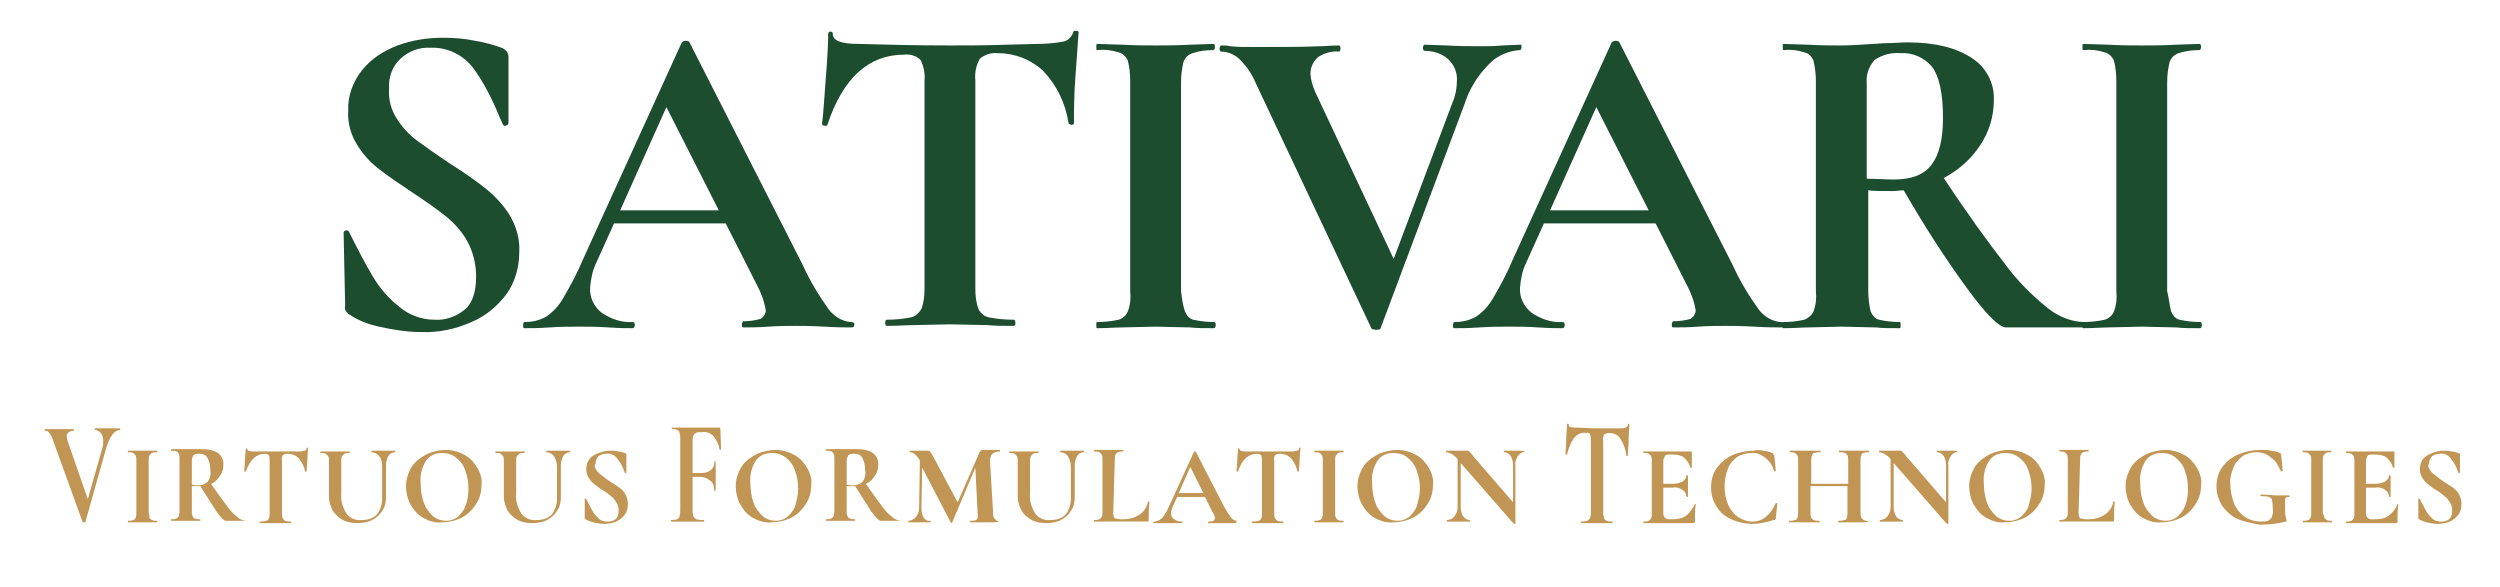 <?xml version="1.0" encoding="utf-8"?>
<!-- Generator: Adobe Illustrator 27.0.1, SVG Export Plug-In . SVG Version: 6.00 Build 0)  -->
<svg version="1.1" id="Ebene_1" xmlns="http://www.w3.org/2000/svg" xmlns:xlink="http://www.w3.org/1999/xlink" x="0px" y="0px"
	 viewBox="0 0 324.5 76.2" style="enable-background:new 0 0 324.5 76.2;" xml:space="preserve">
<style type="text/css">
	.st0{fill:#C19554;}
	.st1{fill:#1D4D2F;}
</style>
<g id="Gruppe_60" transform="translate(-803 -47)">
	<g id="Gruppe_47">
		<path id="Pfad_177" class="st0" d="M818.6,102.7c0,0.1,0,0.1,0,0.1c-0.4,0-0.8,0.3-1,0.6c-0.4,0.5-0.6,1.1-0.8,1.7l-2.7,9.6
			c0,0.1-0.1,0.1-0.2,0.1s-0.2,0-0.2-0.1l-3.8-10.5c-0.1-0.4-0.3-0.7-0.5-1c-0.1-0.2-0.3-0.3-0.6-0.3c0,0,0,0,0-0.1
			c0-0.1,0-0.1,0-0.1c0.1,0,0.2,0,0.3,0c0.3,0,0.5,0,0.8,0c0.8,0,1.6,0,2.1,0c0.2,0,0.4,0,0.6,0c0,0,0,0,0,0.1s0,0.1,0,0.1
			c-0.3,0-0.5,0.1-0.7,0.2c-0.2,0.2-0.3,0.4-0.2,0.7c0,0.3,0.1,0.5,0.2,0.8l2.5,7.2l1.9-6.7c0.1-0.3,0.1-0.6,0.1-0.9
			c0-0.3-0.1-0.7-0.3-1c-0.2-0.2-0.5-0.4-0.8-0.4c0,0,0,0,0-0.1c0-0.1,0-0.1,0-0.1l0.7,0c0.4,0,0.8,0,1.1,0c0.2,0,0.4,0,0.7,0l0.6,0
			C818.6,102.6,818.6,102.6,818.6,102.7"/>
		<path id="Pfad_178" class="st0" d="M822.4,114.2c0,0.1,0.2,0.2,0.3,0.3c0.2,0.1,0.5,0.1,0.7,0.1c0,0,0,0,0,0.1s0,0.1,0,0.1
			c-0.3,0-0.6,0-0.8,0l-1.1,0l-1.1,0c-0.2,0-0.5,0-0.8,0c0,0,0,0,0-0.1c0-0.1,0-0.1,0-0.1c0.2,0,0.5,0,0.7-0.1
			c0.1,0,0.3-0.2,0.3-0.3c0.1-0.2,0.1-0.4,0.1-0.7v-6.8c0-0.2,0-0.4-0.1-0.6c-0.1-0.1-0.2-0.2-0.3-0.3c-0.2-0.1-0.5-0.1-0.7-0.1
			c0,0,0,0,0-0.1s0-0.1,0-0.1l0.8,0c0.5,0,0.8,0,1.1,0c0.3,0,0.7,0,1.1,0l0.8,0c0,0,0,0,0,0.1s0,0.1,0,0.1c-0.2,0-0.5,0-0.7,0.1
			c-0.1,0.1-0.2,0.2-0.3,0.3c-0.1,0.2-0.1,0.4-0.1,0.7v6.8C822.4,113.8,822.4,114,822.4,114.2"/>
		<path id="Pfad_179" class="st0" d="M835,114.6c-0.4,0-0.9-0.2-1.2-0.5c-0.5-0.4-1-0.9-1.4-1.5c-0.5-0.7-1.2-1.6-2-2.8
			c0.5-0.2,0.9-0.6,1.2-1.1c0.3-0.4,0.4-0.9,0.4-1.5c0-0.6-0.3-1.1-0.7-1.4c-0.6-0.4-1.3-0.5-2.1-0.5c-0.2,0-0.4,0-0.6,0
			c-0.2,0-0.4,0-0.5,0c-0.4,0-0.7,0-1,0c-0.3,0-0.6,0-1.1,0l-0.8,0c0,0,0,0,0,0.1s0,0.1,0,0.1c0.2,0,0.5,0,0.7,0.1
			c0.1,0,0.2,0.1,0.3,0.3c0.1,0.2,0.1,0.4,0.1,0.6v6.8c0,0.2,0,0.4-0.1,0.7c0,0.1-0.2,0.2-0.3,0.3c-0.2,0.1-0.5,0.1-0.7,0.1
			c0,0,0,0,0,0.1s0,0.1,0,0.1c0.3,0,0.6,0,0.8,0l1.1,0l1.1,0c0.2,0,0.4,0,0.8,0c0,0,0,0,0-0.1s0-0.1,0-0.1c-0.2,0-0.5,0-0.7-0.1
			c-0.1,0-0.2-0.1-0.3-0.3c-0.1-0.2-0.1-0.4-0.1-0.7v-3.2c0.2,0,0.4,0,0.8,0c0.1,0,0.2,0,0.3,0c0.7,1.1,1.4,2.2,2.1,3.3
			c0.6,0.8,1,1.2,1.2,1.2h2.6C835,114.7,835,114.7,835,114.6C835,114.6,835,114.6,835,114.6 M830,109.5c-0.3,0.3-0.8,0.5-1.2,0.5
			c-0.3,0-0.6,0-0.9-0.1v-3.1c0-0.3,0.1-0.5,0.2-0.7c0.2-0.2,0.5-0.2,0.8-0.2c0.4,0,0.8,0.1,1,0.5c0.3,0.5,0.4,1.1,0.4,1.7
			C830.4,108.5,830.3,109,830,109.5"/>
		<path id="Pfad_180" class="st0" d="M834.9,108.2C834.9,108.2,834.9,108.2,834.9,108.2c-0.1,0-0.2,0-0.2,0c0-0.4,0.1-0.9,0.1-1.5
			s0.1-1.1,0.1-1.4c0,0,0-0.1,0.1-0.1c0.1,0,0.1,0,0.1,0.1c0,0.2,0.3,0.3,0.8,0.3c0.8,0,1.8,0,3,0c0.6,0,1.2,0,1.8,0l1,0
			c0.3,0,0.5,0,0.8-0.1c0.2,0,0.3-0.1,0.3-0.3c0,0,0-0.1,0.1-0.1c0.1,0,0.1,0,0.1,0.1c0,0.3-0.1,0.8-0.1,1.4c0,0.6-0.1,1.2-0.1,1.6
			c0,0,0,0-0.1,0s-0.1,0-0.1,0c-0.1-0.6-0.4-1.2-0.8-1.7c-0.4-0.4-0.9-0.6-1.5-0.6c-0.2,0-0.4,0-0.6,0.2c-0.1,0.2-0.2,0.5-0.1,0.7
			v6.8c0,0.2,0,0.4,0.1,0.7c0.1,0.1,0.2,0.2,0.3,0.3c0.3,0.1,0.5,0.1,0.8,0.1c0,0,0,0,0,0.1s0,0.1,0,0.1c-0.4,0-0.6,0-0.8,0l-1.2,0
			l-1.2,0c-0.2,0-0.5,0-0.9,0c0,0,0,0,0-0.1s0-0.1,0-0.1c0.3,0,0.5,0,0.8-0.1c0.2,0,0.3-0.1,0.4-0.3c0.1-0.2,0.1-0.4,0.1-0.7v-6.8
			c0-0.2,0-0.5-0.1-0.7c-0.1-0.1-0.3-0.2-0.5-0.2C836.3,105.9,835.5,106.6,834.9,108.2"/>
		<path id="Pfad_181" class="st0" d="M852.2,106.2c-0.2-0.3-0.6-0.5-1-0.5c0,0,0,0,0-0.1s0-0.1,0-0.1l0.7,0c0.4,0,0.7,0,0.9,0
			c0.2,0,0.5,0,0.8,0l0.7,0c0,0,0,0,0,0.1c0,0.1,0,0.1,0,0.1c-0.4,0-0.7,0.2-0.9,0.5c-0.2,0.4-0.3,0.8-0.3,1.2v4.1
			c0,0.6-0.1,1.3-0.5,1.8c-0.3,0.5-0.7,0.9-1.3,1.2c-0.6,0.3-1.3,0.4-1.9,0.4c-0.7,0-1.3-0.1-1.9-0.4c-0.5-0.3-1-0.7-1.3-1.2
			c-0.3-0.6-0.5-1.2-0.5-1.8v-4.7c0-0.2,0-0.4-0.1-0.6c-0.1-0.1-0.2-0.2-0.3-0.3c-0.2-0.1-0.4-0.1-0.7-0.1c0,0,0,0,0-0.1
			s0-0.1,0-0.1l0.8,0c0.5,0,0.8,0,1.1,0c0.3,0,0.7,0,1.1,0l0.8,0c0,0,0,0,0,0.1c0,0.1,0,0.1,0,0.1c-0.2,0-0.5,0-0.7,0.1
			c-0.1,0.1-0.2,0.2-0.3,0.3c-0.1,0.2-0.1,0.4-0.1,0.7v4.2c-0.1,0.9,0.2,1.8,0.7,2.6c0.5,0.6,1.2,0.9,2,0.8c0.7,0,1.4-0.2,1.9-0.7
			c0.5-0.6,0.7-1.4,0.7-2.1v-4.1C852.6,107,852.5,106.5,852.2,106.2"/>
		<path id="Pfad_182" class="st0" d="M865,107.8c-0.4-0.7-0.9-1.3-1.6-1.7c-0.7-0.4-1.6-0.7-2.5-0.7c-0.8,0-1.7,0.2-2.4,0.5
			c-0.8,0.4-1.5,0.9-2,1.6c-0.5,0.8-0.8,1.7-0.8,2.6c0,0.8,0.2,1.7,0.6,2.4c0.4,0.7,0.9,1.3,1.6,1.7c0.7,0.4,1.6,0.7,2.4,0.6
			c0.9,0,1.8-0.2,2.6-0.6c0.8-0.4,1.4-1,1.9-1.8c0.5-0.7,0.7-1.6,0.7-2.5C865.6,109.3,865.4,108.5,865,107.8 M863.4,112.7
			c-0.2,0.6-0.6,1-1,1.4c-0.4,0.3-0.9,0.5-1.5,0.5c-0.6,0-1.2-0.2-1.7-0.6c-0.5-0.5-1-1.1-1.2-1.8c-0.3-0.8-0.4-1.7-0.4-2.6
			c-0.1-1,0.2-2,0.7-2.8c0.5-0.7,1.2-1,2.1-1c0.7,0,1.3,0.2,1.8,0.6c0.5,0.4,1,1,1.2,1.7c0.3,0.8,0.4,1.6,0.4,2.4
			C863.8,111.2,863.7,112,863.4,112.7"/>
		<path id="Pfad_183" class="st0" d="M874.9,106.2c-0.2-0.3-0.6-0.5-1-0.5c0,0,0,0,0-0.1s0-0.1,0-0.1l0.7,0c0.4,0,0.7,0,0.9,0
			c0.2,0,0.5,0,0.8,0l0.7,0c0,0,0,0,0,0.1c0,0.1,0,0.1,0,0.1c-0.4,0-0.7,0.2-0.9,0.5c-0.2,0.4-0.3,0.8-0.3,1.2v4.1
			c0,0.6-0.1,1.3-0.5,1.8c-0.3,0.5-0.7,0.9-1.3,1.2c-0.6,0.3-1.3,0.4-1.9,0.4c-0.7,0-1.3-0.1-1.9-0.4c-0.5-0.3-1-0.7-1.3-1.2
			c-0.3-0.6-0.5-1.2-0.5-1.8v-4.7c0-0.2,0-0.4-0.1-0.6c-0.1-0.1-0.2-0.2-0.3-0.3c-0.2-0.1-0.4-0.1-0.7-0.1c0,0,0,0,0-0.1
			s0-0.1,0-0.1l0.8,0c0.5,0,0.8,0,1.1,0c0.3,0,0.7,0,1.1,0l0.8,0c0,0,0,0,0,0.1c0,0.1,0,0.1,0,0.1c-0.2,0-0.5,0-0.7,0.1
			c-0.1,0.1-0.2,0.2-0.3,0.3c-0.1,0.2-0.1,0.4-0.1,0.7v4.2c-0.1,0.9,0.2,1.8,0.7,2.6c0.5,0.6,1.2,0.9,2,0.8c0.7,0,1.4-0.2,1.9-0.7
			c0.5-0.6,0.7-1.4,0.7-2.1v-4.1C875.3,107,875.1,106.5,874.9,106.2"/>
		<path id="Pfad_184" class="st0" d="M880.4,108c0.2,0.3,0.4,0.5,0.7,0.7c0.3,0.2,0.6,0.5,1.1,0.8c0.4,0.3,0.8,0.5,1.2,0.8
			c0.3,0.2,0.6,0.5,0.8,0.9c0.2,0.4,0.3,0.8,0.3,1.2c0,0.5-0.1,1-0.4,1.4c-0.3,0.4-0.7,0.7-1.1,0.9c-0.5,0.2-1.1,0.3-1.6,0.3
			c-0.5,0-0.9-0.1-1.4-0.2c-0.3-0.1-0.7-0.2-1-0.4c0,0-0.1-0.1-0.1-0.1c0-0.1,0-0.1,0-0.2l0-2.3v0c0,0,0-0.1,0.1-0.1s0.1,0,0.1,0.1
			c0.3,0.6,0.6,1.1,0.8,1.5c0.2,0.4,0.5,0.7,0.8,1c0.3,0.3,0.7,0.4,1.2,0.4c0.4,0,0.7-0.1,1-0.3c0.3-0.3,0.4-0.7,0.4-1.1
			c0-0.4-0.1-0.8-0.3-1.1c-0.2-0.3-0.4-0.6-0.7-0.8c-0.4-0.3-0.7-0.6-1.1-0.8c-0.4-0.2-0.7-0.5-1.1-0.8c-0.3-0.2-0.5-0.5-0.7-0.8
			c-0.2-0.3-0.3-0.7-0.3-1.1c0-0.5,0.1-0.9,0.4-1.3c0.3-0.4,0.7-0.6,1.2-0.8c0.5-0.2,1-0.3,1.5-0.3c0.4,0,0.7,0,1,0.1
			c0.3,0,0.6,0.1,0.9,0.2c0.1,0,0.1,0.1,0.2,0.1c0,0.1,0,0.1,0,0.2v2.2c0,0,0,0.1-0.1,0.1c0,0-0.1,0-0.1,0l-0.1-0.3
			c-0.2-0.6-0.5-1.1-0.9-1.6c-0.3-0.4-0.8-0.7-1.4-0.6c-0.4,0-0.7,0.1-1,0.3c-0.3,0.3-0.4,0.6-0.4,1
			C880.1,107.4,880.2,107.7,880.4,108"/>
		<path id="Pfad_185" class="st0" d="M896.6,105.3C896.6,105.4,896.6,105.4,896.6,105.3c-0.1,0.1-0.2,0.1-0.2,0
			c-0.1-0.6-0.4-1.2-0.8-1.7c-0.4-0.4-0.9-0.6-1.5-0.5h-0.4c-0.2,0-0.5,0.1-0.6,0.3c-0.2,0.2-0.2,0.5-0.2,0.8v4.2h1.1
			c0.5,0,0.9-0.1,1.3-0.4c0.3-0.3,0.5-0.7,0.4-1.1c0,0,0,0,0.1,0s0.1,0,0.1,0l0,1.8c0,0.4,0,0.7,0,0.9l0,1c0,0,0,0.1-0.1,0.1
			s-0.1,0-0.1-0.1c0-0.5-0.1-0.9-0.5-1.2c-0.4-0.3-0.8-0.5-1.3-0.5h-1v4.2c0,0.3,0,0.6,0.1,0.9c0.1,0.2,0.2,0.3,0.4,0.4
			c0.3,0.1,0.7,0.1,1,0.1c0,0,0,0,0,0.1s0,0.1,0,0.1c-0.4,0-0.7,0-0.9,0l-1.5,0l-1.1,0c-0.2,0-0.5,0-0.8,0c0,0,0,0,0-0.1
			s0-0.1,0-0.1c0.3,0,0.5,0,0.8-0.1c0.2-0.1,0.3-0.2,0.3-0.4c0.1-0.3,0.1-0.6,0.1-0.9v-9c0-0.3,0-0.6-0.1-0.9c0-0.2-0.1-0.3-0.3-0.4
			c-0.2-0.1-0.4-0.1-0.7-0.1c0,0,0,0,0-0.1c0-0.1,0-0.1,0-0.1h6.2c0.1,0,0.1,0.1,0.1,0.2L896.6,105.3z"/>
		<path id="Pfad_186" class="st0" d="M907.8,107.8c-0.4-0.7-0.9-1.3-1.6-1.7c-0.7-0.4-1.6-0.7-2.5-0.7c-0.8,0-1.7,0.2-2.4,0.5
			c-0.8,0.4-1.5,0.9-2,1.6c-0.5,0.8-0.8,1.7-0.8,2.6c0,0.8,0.2,1.7,0.6,2.4c0.4,0.7,0.9,1.3,1.6,1.7c0.7,0.4,1.6,0.7,2.4,0.6
			c0.9,0,1.8-0.2,2.6-0.6c0.8-0.4,1.4-1,1.9-1.8c0.5-0.7,0.7-1.6,0.7-2.5C908.4,109.3,908.2,108.5,907.8,107.8 M906.2,112.7
			c-0.2,0.6-0.6,1-1,1.4c-0.4,0.3-0.9,0.5-1.5,0.5c-0.6,0-1.2-0.2-1.7-0.6c-0.5-0.5-1-1.1-1.2-1.8c-0.3-0.8-0.4-1.7-0.4-2.6
			c-0.1-1,0.2-2,0.7-2.8c0.5-0.7,1.2-1,2.1-1c0.7,0,1.3,0.2,1.8,0.6c0.5,0.4,1,1,1.2,1.7c0.3,0.8,0.4,1.6,0.4,2.4
			C906.6,111.2,906.4,112,906.2,112.7"/>
		<path id="Pfad_187" class="st0" d="M920,114.6c-0.4,0-0.9-0.2-1.2-0.5c-0.5-0.4-1-0.9-1.4-1.5c-0.5-0.7-1.2-1.6-2-2.8
			c0.5-0.2,0.9-0.6,1.2-1.1c0.3-0.4,0.4-0.9,0.4-1.5c0-0.6-0.3-1.1-0.7-1.4c-0.6-0.4-1.3-0.5-2.1-0.5c-0.2,0-0.4,0-0.6,0
			c-0.2,0-0.4,0-0.5,0c-0.4,0-0.7,0-1,0c-0.3,0-0.6,0-1.1,0l-0.8,0c0,0,0,0,0,0.1s0,0.1,0,0.1c0.2,0,0.5,0,0.7,0.1
			c0.1,0,0.2,0.1,0.3,0.3c0.1,0.2,0.1,0.4,0.1,0.6v6.8c0,0.2,0,0.4-0.1,0.7c0,0.1-0.2,0.2-0.3,0.3c-0.2,0.1-0.5,0.1-0.7,0.1
			c0,0,0,0,0,0.1s0,0.1,0,0.1c0.3,0,0.6,0,0.8,0l1.1,0l1.1,0c0.2,0,0.4,0,0.8,0c0,0,0,0,0-0.1s0-0.1,0-0.1c-0.2,0-0.5,0-0.7-0.1
			c-0.1,0-0.2-0.1-0.3-0.3c-0.1-0.2-0.1-0.4-0.1-0.7v-3.2c0.2,0,0.4,0,0.8,0c0.1,0,0.2,0,0.3,0c0.7,1.1,1.4,2.2,2.1,3.3
			c0.6,0.8,1,1.2,1.2,1.2h2.6C920,114.7,920,114.7,920,114.6C920,114.6,920,114.6,920,114.6 M915,109.5c-0.3,0.3-0.8,0.5-1.2,0.5
			c-0.3,0-0.6,0-0.9-0.1v-3.1c0-0.3,0.1-0.5,0.2-0.7c0.2-0.2,0.5-0.2,0.8-0.2c0.4,0,0.8,0.1,1,0.5c0.3,0.5,0.4,1.1,0.4,1.7
			C915.4,108.5,915.3,109,915,109.5"/>
		<path id="Pfad_188" class="st0" d="M932.7,114.7C932.7,114.7,932.7,114.7,932.7,114.7c-0.4,0.1-0.6,0.1-0.8,0.1l-1.1,0l-1.1,0
			c-0.2,0-0.4,0-0.8,0c0,0,0,0,0-0.1c0-0.1,0-0.1,0-0.1c0.3,0,0.6,0,0.8-0.1c0.2-0.2,0.3-0.4,0.2-0.6l0-0.2l-0.3-6l-3,7.1
			c0,0.1-0.1,0.1-0.2,0c0,0,0,0,0,0l-3.7-7.1l-0.1,5.3c0,0.4,0.1,0.9,0.3,1.2c0.2,0.3,0.6,0.5,0.9,0.4c0,0,0,0,0,0.1s0,0.1,0,0.1
			c-0.3,0-0.5,0-0.6,0l-0.8,0l-0.9,0c-0.2,0-0.4,0-0.6,0c0,0,0,0,0-0.1c0-0.1,0-0.1,0-0.1c0.4,0,0.7-0.2,1-0.5
			c0.3-0.4,0.4-0.8,0.4-1.2l0.1-6.1l0,0c-0.1-0.3-0.4-0.6-0.6-0.8c-0.2-0.2-0.5-0.3-0.7-0.3c0,0,0,0,0-0.1s0-0.1,0-0.1l0.7,0
			c0.1,0,0.3,0,0.5,0l0.8,0c0.1,0,0.2,0,0.3,0c0.1,0,0.2,0,0.3,0.1c0.1,0.2,0.3,0.4,0.4,0.6l3.2,6l2.8-6.4c0-0.1,0.1-0.2,0.2-0.3
			c0.1-0.1,0.2-0.1,0.3-0.1c0.1,0,0.2,0,0.3,0c0.1,0,0.2,0,0.4,0l0.9,0c0.1,0,0.3,0,0.6,0c0,0,0,0,0,0.1s0,0.1,0,0.1
			c-0.4,0-0.7,0.1-1,0.3c-0.2,0.2-0.3,0.6-0.3,0.9l0.4,6.7c0,0.2,0,0.4,0.1,0.7c0,0.1,0.2,0.2,0.3,0.3
			C932.2,114.5,932.4,114.6,932.7,114.7C932.7,114.6,932.7,114.6,932.7,114.7"/>
		<path id="Pfad_189" class="st0" d="M941.6,106.2c-0.2-0.3-0.6-0.5-1-0.5c0,0,0,0,0-0.1s0-0.1,0-0.1l0.7,0c0.4,0,0.7,0,0.9,0
			c0.2,0,0.5,0,0.8,0l0.7,0c0,0,0,0,0,0.1s0,0.1,0,0.1c-0.4,0-0.7,0.2-0.9,0.5c-0.2,0.4-0.3,0.8-0.3,1.2v4.1c0,0.6-0.1,1.3-0.5,1.8
			c-0.3,0.5-0.7,0.9-1.3,1.2c-0.6,0.3-1.3,0.4-1.9,0.4c-0.7,0-1.3-0.1-1.9-0.4c-0.5-0.3-1-0.7-1.3-1.2c-0.3-0.6-0.5-1.2-0.5-1.8
			v-4.7c0-0.2,0-0.4-0.1-0.6c-0.1-0.1-0.2-0.2-0.3-0.3c-0.2-0.1-0.4-0.1-0.7-0.1c0,0,0,0,0-0.1s0-0.1,0-0.1l0.8,0c0.5,0,0.8,0,1.1,0
			c0.3,0,0.7,0,1.1,0l0.8,0c0,0,0,0,0,0.1s0,0.1,0,0.1c-0.2,0-0.5,0-0.7,0.1c-0.1,0.1-0.2,0.2-0.3,0.3c-0.1,0.2-0.1,0.4-0.1,0.7v4.2
			c-0.1,0.9,0.2,1.8,0.7,2.6c0.5,0.6,1.2,0.9,2,0.8c0.7,0,1.4-0.2,1.9-0.7c0.5-0.6,0.7-1.4,0.7-2.1v-4.1
			C942,107,941.8,106.5,941.6,106.2"/>
		<path id="Pfad_190" class="st0" d="M947.5,113.5c0,0.2,0,0.4,0.1,0.6c0,0.1,0.1,0.2,0.2,0.2c0.2,0,0.4,0.1,0.6,0.1h0.5
			c0.7,0,1.4-0.2,2-0.6c0.6-0.4,1-1,1.1-1.7c0,0,0,0,0.1,0c0,0,0,0,0.1,0c0,0,0,0,0,0c-0.1,1-0.1,1.8-0.1,2.4c0,0.1,0,0.2-0.1,0.2
			c0,0,0,0-0.1,0h-6.9c0,0,0,0,0-0.1c0-0.1,0-0.1,0-0.1c0.2,0,0.5,0,0.7-0.1c0.1,0,0.2-0.2,0.3-0.3c0.1-0.2,0.1-0.4,0.1-0.7v-6.8
			c0-0.2,0-0.4-0.1-0.6c-0.1-0.1-0.2-0.2-0.3-0.3c-0.2-0.1-0.4-0.1-0.7-0.1c0,0,0,0,0-0.1s0-0.1,0-0.1l0.8,0c0.5,0,0.8,0,1.1,0
			c0.3,0,0.7,0,1.1,0l0.8,0c0,0,0,0,0,0.1s0,0.1,0,0.1c-0.2,0-0.5,0-0.7,0.1c-0.1,0-0.2,0.2-0.3,0.3c-0.1,0.2-0.1,0.4-0.1,0.7
			L947.5,113.5z"/>
		<path id="Pfad_191" class="st0" d="M963.5,114.6c-0.3,0-0.5-0.2-0.7-0.4c-0.3-0.4-0.6-0.9-0.9-1.4l-3.7-7.2c0,0-0.1,0-0.1,0
			s-0.1,0-0.1,0l-3.2,7c-0.2,0.4-0.4,0.9-0.7,1.3c-0.1,0.2-0.3,0.4-0.6,0.6c-0.2,0.1-0.4,0.2-0.7,0.2c0,0-0.1,0-0.1,0.1
			s0,0.1,0.1,0.1c0.2,0,0.5,0,0.8,0c0.4,0,0.7,0,1,0c0.3,0,0.6,0,1,0c0.3,0,0.6,0,0.8,0c0,0,0.1,0,0.1-0.1s0-0.1-0.1-0.1
			c-0.4,0-0.7-0.1-1-0.3c-0.3-0.2-0.4-0.5-0.4-0.8c0-0.3,0.1-0.5,0.2-0.8l0.6-1.3h3.6l1,2c0.2,0.3,0.3,0.5,0.3,0.8
			c0,0.1-0.1,0.2-0.2,0.3c-0.2,0.1-0.4,0.1-0.6,0.1c0,0-0.1,0-0.1,0.1c0,0.1,0,0.1,0.1,0.1c0.2,0,0.5,0,0.8,0c0.4,0,0.7,0,0.9,0
			c0.2,0,0.5,0,0.9,0c0.4,0,0.7,0,0.9,0C963.5,114.7,963.6,114.7,963.5,114.6C963.6,114.6,963.5,114.6,963.5,114.6 M956,111l1.5-3.4
			l1.7,3.4H956z"/>
		<path id="Pfad_192" class="st0" d="M963.7,108.2C963.7,108.2,963.7,108.2,963.7,108.2c-0.1,0-0.2,0-0.2,0c0-0.4,0.1-0.9,0.1-1.5
			c0-0.6,0.1-1.1,0.1-1.4c0,0,0-0.1,0.1-0.1s0.1,0,0.1,0.1c0,0.2,0.3,0.3,0.8,0.3c0.8,0,1.8,0,3,0c0.6,0,1.2,0,1.8,0l1,0
			c0.3,0,0.5,0,0.8-0.1c0.2,0,0.3-0.1,0.3-0.3c0,0,0-0.1,0.1-0.1s0.1,0,0.1,0.1c0,0.3-0.1,0.8-0.1,1.4c0,0.6-0.1,1.2-0.1,1.6
			c0,0,0,0-0.1,0s-0.1,0-0.1,0c-0.1-0.6-0.4-1.2-0.8-1.7c-0.4-0.4-0.9-0.6-1.5-0.6c-0.2,0-0.4,0-0.6,0.2c-0.1,0.2-0.2,0.5-0.1,0.7
			v6.8c0,0.2,0,0.4,0.1,0.7c0.1,0.1,0.2,0.2,0.3,0.3c0.3,0.1,0.5,0.1,0.8,0.1c0,0,0,0,0,0.1s0,0.1,0,0.1c-0.4,0-0.6,0-0.8,0l-1.2,0
			l-1.2,0c-0.2,0-0.5,0-0.9,0c0,0,0,0,0-0.1s0-0.1,0-0.1c0.3,0,0.5,0,0.8-0.1c0.2,0,0.3-0.1,0.4-0.3c0.1-0.2,0.1-0.4,0.1-0.7v-6.8
			c0-0.2,0-0.5-0.1-0.7c-0.1-0.1-0.3-0.2-0.5-0.2C965.1,105.9,964.2,106.6,963.7,108.2"/>
		<path id="Pfad_193" class="st0" d="M976.4,114.2c0,0.1,0.2,0.2,0.3,0.3c0.2,0.1,0.5,0.1,0.7,0.1c0,0,0,0,0,0.1s0,0.1,0,0.1
			c-0.3,0-0.6,0-0.8,0l-1.1,0l-1.1,0c-0.2,0-0.5,0-0.8,0c0,0,0,0,0-0.1c0-0.1,0-0.1,0-0.1c0.2,0,0.5,0,0.7-0.1
			c0.1,0,0.3-0.2,0.3-0.3c0.1-0.2,0.1-0.4,0.1-0.7v-6.8c0-0.2,0-0.4-0.1-0.6c-0.1-0.1-0.2-0.2-0.3-0.3c-0.2-0.1-0.5-0.1-0.7-0.1
			c0,0,0,0,0-0.1s0-0.1,0-0.1l0.8,0c0.5,0,0.8,0,1.1,0c0.3,0,0.7,0,1.1,0l0.8,0c0,0,0,0,0,0.1s0,0.1,0,0.1c-0.2,0-0.5,0-0.7,0.1
			c-0.1,0.1-0.2,0.2-0.3,0.3c-0.1,0.2-0.1,0.4-0.1,0.7v6.8C976.3,113.8,976.3,114,976.4,114.2"/>
		<path id="Pfad_194" class="st0" d="M988.5,107.8c-0.4-0.7-0.9-1.3-1.6-1.7c-0.7-0.4-1.6-0.7-2.5-0.7c-0.8,0-1.7,0.2-2.4,0.5
			c-0.8,0.4-1.5,0.9-2,1.6c-0.5,0.8-0.8,1.7-0.8,2.6c0,0.8,0.2,1.7,0.6,2.4c0.4,0.7,0.9,1.3,1.6,1.7c0.7,0.4,1.6,0.7,2.4,0.6
			c0.9,0,1.8-0.2,2.6-0.6c0.8-0.4,1.4-1,1.9-1.8c0.5-0.7,0.7-1.6,0.7-2.5C989.1,109.3,988.9,108.5,988.5,107.8 M986.9,112.7
			c-0.2,0.6-0.6,1-1,1.4c-0.4,0.3-0.9,0.5-1.5,0.5c-0.6,0-1.2-0.2-1.7-0.6c-0.5-0.5-1-1.1-1.2-1.8c-0.3-0.8-0.4-1.7-0.4-2.6
			c-0.1-1,0.2-2,0.7-2.8c0.5-0.7,1.2-1,2.1-1c0.7,0,1.3,0.2,1.8,0.6c0.5,0.4,1,1,1.2,1.7c0.3,0.8,0.4,1.6,0.4,2.4
			C987.3,111.2,987.1,112,986.9,112.7"/>
		<path id="Pfad_195" class="st0" d="M1001,105.6C1001,105.7,1001,105.7,1001,105.6c-0.4,0.1-0.7,0.2-1,0.6
			c-0.2,0.4-0.4,0.8-0.3,1.2v7.5c0,0,0,0.1-0.1,0.1c0,0-0.1,0-0.1,0l-6.9-7.9v5.7c0,0.4,0.1,0.9,0.3,1.2c0.2,0.3,0.5,0.5,0.9,0.5
			c0,0,0,0,0,0.1s0,0.1,0,0.1c-0.3,0-0.5,0-0.6,0l-0.8,0l-0.9,0c-0.2,0-0.4,0-0.7,0c0,0,0,0,0-0.1s0-0.1,0-0.1c0.4,0,0.8-0.2,1-0.5
			c0.3-0.4,0.4-0.8,0.4-1.2v-6.2c-0.2-0.3-0.5-0.5-0.8-0.7c-0.2-0.1-0.5-0.2-0.7-0.2c0,0,0,0,0-0.1s0-0.1,0-0.1l0.6,0
			c0.1,0,0.3,0,0.6,0l1.1,0c0.1,0,0.3,0,0.5,0c0.1,0,0.1,0,0.2,0.1c0,0,0.1,0.1,0.2,0.2c0.2,0.2,0.3,0.4,0.4,0.5l5.1,5.9v-4.8
			c0-0.4-0.1-0.9-0.3-1.2c-0.2-0.3-0.5-0.5-0.9-0.5c0,0,0,0,0-0.1s0-0.1,0-0.1l0.6,0c0.3,0,0.6,0,0.8,0c0.2,0,0.5,0,0.8,0
			L1001,105.6C1001,105.5,1001,105.6,1001,105.6"/>
		<path id="Pfad_196" class="st0" d="M1006.4,106C1006.4,106.1,1006.3,106.1,1006.4,106c-0.1,0-0.2,0-0.2,0c0-0.5,0.1-1.2,0.1-2
			c0-0.8,0.1-1.4,0.1-1.9c0-0.1,0-0.1,0.1-0.1s0.1,0,0.1,0.1c0,0.3,0.3,0.4,0.8,0.4c0.8,0,1.8,0.1,3,0.1c0.6,0,1.2,0,1.8,0l1,0
			c0.3,0,0.6,0,0.8-0.1c0.2-0.1,0.3-0.2,0.3-0.4c0,0,0-0.1,0.1-0.1c0,0,0,0,0,0c0.1,0,0.1,0,0.1,0.1c0,0.4-0.1,1-0.1,1.9
			c0,0.9-0.1,1.5-0.1,2.1c0,0,0,0.1-0.1,0.1c0,0-0.1,0-0.1-0.1c-0.1-0.8-0.4-1.6-0.8-2.2c-0.3-0.5-0.9-0.7-1.5-0.7
			c-0.2,0-0.4,0.1-0.6,0.2c-0.1,0.3-0.2,0.6-0.1,0.9v9c0,0.3,0,0.6,0.1,0.9c0,0.2,0.2,0.3,0.3,0.4c0.3,0.1,0.5,0.1,0.8,0.1
			c0,0,0,0,0,0.1s0,0.1,0,0.1c-0.4,0-0.6,0-0.8,0l-1.2,0l-1.2,0c-0.2,0-0.5,0-0.9,0c0,0,0,0,0-0.1s0-0.1,0-0.1c0.3,0,0.5,0,0.8-0.1
			c0.2-0.1,0.3-0.2,0.4-0.4c0.1-0.3,0.1-0.6,0.1-0.9v-9c0-0.3,0-0.6-0.1-0.9c-0.1-0.2-0.3-0.3-0.5-0.2
			C1007.7,103,1006.9,104,1006.4,106"/>
		<path id="Pfad_197" class="st0" d="M1023,112.4C1023,112.4,1023,112.4,1023,112.4c0.1,0,0.1,0,0.1,0.1c-0.1,0.7-0.1,1.4-0.1,2.1
			c0,0.1,0,0.1,0,0.2c0,0-0.1,0.1-0.2,0.1h-6.5c0,0,0,0,0-0.1s0-0.1,0-0.1c0.2,0,0.5,0,0.7-0.1c0.1,0,0.2-0.2,0.3-0.3
			c0.1-0.2,0.1-0.4,0.1-0.7v-6.8c0-0.2,0-0.4-0.1-0.6c0-0.1-0.2-0.2-0.3-0.3c-0.2-0.1-0.4-0.1-0.7-0.1c0,0,0,0,0-0.1s0-0.1,0-0.1
			h6.2c0.1,0,0.1,0,0.1,0.1l0,2c0,0,0,0-0.1,0c-0.1,0-0.1,0-0.1,0c-0.1-0.5-0.4-0.9-0.8-1.3c-0.4-0.3-0.9-0.4-1.5-0.4h-0.4
			c-0.2,0-0.5,0-0.6,0.2c-0.1,0.2-0.2,0.4-0.2,0.6v3h1.2c0.5,0,0.9-0.1,1.3-0.3c0.3-0.2,0.5-0.5,0.5-0.8c0,0,0,0,0.1,0s0.1,0,0.1,0
			l0,1.3l0,0.7c0,0.3,0,0.6,0,0.8c0,0,0,0-0.1,0c-0.1,0-0.1,0-0.1,0c0-0.4-0.2-0.7-0.5-0.9c-0.4-0.3-0.9-0.4-1.3-0.3h-1.2v3.3
			c0,0.2,0,0.4,0.2,0.6c0.1,0.1,0.3,0.2,0.5,0.2h0.5c0.6,0,1.3-0.1,1.8-0.5C1022.4,113.5,1022.7,113,1023,112.4
			C1022.9,112.4,1022.9,112.4,1023,112.4"/>
		<path id="Pfad_198" class="st0" d="M1031.9,105.5c0.4,0.1,0.8,0.1,1.1,0.3c0.1,0,0.1,0.1,0.2,0.1c0,0.1,0,0.2,0.1,0.2l0.2,2
			c0,0,0,0-0.1,0.1c0,0-0.1,0-0.1,0c-0.2-0.7-0.6-1.4-1.2-1.8c-0.5-0.4-1.2-0.7-1.8-0.6c-0.6,0-1.3,0.2-1.8,0.5
			c-0.5,0.4-1,0.9-1.2,1.5c-0.6,1.5-0.6,3.2,0,4.7c0.3,0.6,0.7,1.2,1.3,1.6c0.6,0.4,1.2,0.6,1.9,0.6c0.6,0,1.2-0.2,1.7-0.6
			c0.6-0.5,1-1.1,1.3-1.8c0,0,0,0,0.1,0c0,0,0.1,0,0.1,0.1l-0.2,1.8c0,0.1,0,0.2-0.1,0.2c0,0.1-0.1,0.1-0.2,0.1
			c-0.9,0.3-1.8,0.5-2.7,0.5c-1,0-1.9-0.2-2.8-0.6c-0.8-0.4-1.5-0.9-1.9-1.7c-0.5-0.7-0.7-1.6-0.7-2.4c0-0.9,0.2-1.8,0.7-2.5
			c0.5-0.7,1.2-1.3,2-1.7c0.9-0.4,1.9-0.6,2.8-0.6C1031,105.4,1031.5,105.4,1031.9,105.5"/>
		<path id="Pfad_199" class="st0" d="M1045.6,114.7C1045.6,114.7,1045.6,114.7,1045.6,114.7c-0.4,0.1-0.7,0.1-0.9,0.1l-1.1,0l-1.3,0
			c-0.2,0-0.4,0-0.7,0c0,0,0,0,0-0.1c0-0.1,0-0.1,0-0.1c0.3,0,0.5,0,0.8-0.1c0.2,0,0.3-0.1,0.3-0.3c0.1-0.2,0.1-0.4,0.1-0.7v-3.4
			h-4.8v3.4c0,0.2,0,0.4,0.1,0.7c0.1,0.1,0.2,0.3,0.3,0.3c0.3,0.1,0.5,0.1,0.8,0.1c0,0,0,0,0,0.1s0,0.1,0,0.1c-0.3,0-0.6,0-0.8,0
			l-1.3,0l-1.1,0c-0.2,0-0.5,0-0.8,0c0,0,0,0,0-0.1s0-0.1,0-0.1c0.3,0,0.5,0,0.8-0.1c0.1,0,0.3-0.1,0.3-0.3c0.1-0.2,0.1-0.4,0.1-0.7
			v-6.8c0-0.2,0-0.4-0.1-0.6c-0.1-0.1-0.2-0.2-0.3-0.3c-0.2-0.1-0.5-0.1-0.7-0.1c0,0,0,0,0-0.1s0-0.1,0-0.1l0.8,0c0.5,0,0.8,0,1.1,0
			c0.4,0,0.8,0,1.3,0l0.8,0c0,0,0,0,0,0.1s0,0.1,0,0.1c-0.3,0-0.5,0-0.8,0.1c-0.2,0-0.3,0.2-0.3,0.3c-0.1,0.2-0.1,0.4-0.1,0.7v3h4.8
			v-3c0-0.2,0-0.4-0.1-0.7c-0.1-0.1-0.2-0.3-0.3-0.3c-0.3-0.1-0.5-0.1-0.8-0.1c0,0,0,0,0-0.1s0-0.1,0-0.1l0.7,0c0.5,0,0.9,0,1.3,0
			c0.3,0,0.6,0,1.1,0l0.8,0c0,0,0,0,0,0.1s0,0.1,0,0.1c-0.3,0-0.5,0-0.7,0.1c-0.1,0-0.3,0.1-0.3,0.3c-0.1,0.2-0.1,0.4-0.1,0.6v6.8
			c0,0.2,0,0.4,0.1,0.7c0.1,0.1,0.2,0.2,0.3,0.3C1045.1,114.6,1045.3,114.6,1045.6,114.7C1045.6,114.6,1045.6,114.6,1045.6,114.7"/>
		<path id="Pfad_200" class="st0" d="M1057.2,105.6C1057.2,105.7,1057.2,105.7,1057.2,105.6c-0.4,0.1-0.7,0.2-1,0.6
			c-0.2,0.4-0.4,0.8-0.3,1.2v7.5c0,0,0,0.1-0.1,0.1c0,0-0.1,0-0.1,0l-6.9-7.9v5.7c0,0.4,0.1,0.9,0.3,1.2c0.2,0.3,0.5,0.5,0.9,0.5
			c0,0,0,0,0,0.1s0,0.1,0,0.1c-0.3,0-0.5,0-0.6,0l-0.8,0l-0.9,0c-0.2,0-0.4,0-0.7,0c0,0,0,0,0-0.1s0-0.1,0-0.1c0.4,0,0.8-0.2,1-0.5
			c0.3-0.4,0.4-0.8,0.4-1.2v-6.2c-0.2-0.3-0.5-0.5-0.8-0.7c-0.2-0.1-0.5-0.2-0.7-0.2c0,0,0,0,0-0.1s0-0.1,0-0.1l0.6,0
			c0.1,0,0.3,0,0.6,0l1.1,0c0.1,0,0.3,0,0.5,0c0.1,0,0.1,0,0.2,0.1c0.1,0.1,0.1,0.2,0.2,0.2c0.2,0.2,0.3,0.4,0.4,0.5l5.1,5.9v-4.8
			c0-0.4-0.1-0.9-0.3-1.2c-0.2-0.3-0.5-0.5-0.9-0.5c0,0,0,0,0-0.1s0-0.1,0-0.1l0.6,0c0.3,0,0.6,0,0.8,0c0.2,0,0.5,0,0.8,0
			L1057.2,105.6C1057.2,105.5,1057.2,105.6,1057.2,105.6"/>
		<path id="Pfad_201" class="st0" d="M1067.9,107.8c-0.4-0.7-0.9-1.3-1.6-1.7c-0.7-0.4-1.6-0.7-2.5-0.7c-0.8,0-1.7,0.2-2.4,0.5
			c-0.8,0.4-1.5,0.9-2,1.6c-0.5,0.8-0.8,1.7-0.8,2.6c0,0.8,0.2,1.7,0.6,2.4c0.4,0.7,0.9,1.3,1.6,1.7c0.7,0.4,1.6,0.7,2.4,0.6
			c0.9,0,1.8-0.2,2.6-0.6c0.8-0.4,1.4-1,1.9-1.8c0.5-0.7,0.7-1.6,0.7-2.5C1068.5,109.3,1068.3,108.5,1067.9,107.8 M1066.3,112.7
			c-0.2,0.6-0.6,1-1,1.4c-0.4,0.3-0.9,0.5-1.5,0.5c-0.6,0-1.2-0.2-1.7-0.6c-0.5-0.5-1-1.1-1.2-1.8c-0.3-0.8-0.4-1.7-0.4-2.6
			c-0.1-1,0.2-2,0.7-2.8c0.5-0.7,1.2-1,2.1-1c0.7,0,1.3,0.2,1.8,0.6c0.5,0.4,1,1,1.2,1.7c0.3,0.8,0.4,1.6,0.4,2.4
			C1066.7,111.2,1066.5,112,1066.3,112.7"/>
		<path id="Pfad_202" class="st0" d="M1072.8,113.5c0,0.2,0,0.4,0.1,0.6c0,0.1,0.1,0.2,0.2,0.2c0.2,0,0.4,0.1,0.6,0.1h0.5
			c0.7,0,1.4-0.2,2-0.6c0.6-0.4,1-1,1.1-1.7c0,0,0,0,0.1,0c0,0,0,0,0.1,0c0,0,0,0,0,0c-0.1,1-0.1,1.8-0.1,2.4c0,0.1,0,0.2-0.1,0.2
			c0,0,0,0-0.1,0h-6.9c0,0,0,0,0-0.1c0-0.1,0-0.1,0-0.1c0.2,0,0.5,0,0.7-0.1c0.1,0,0.2-0.2,0.3-0.3c0.1-0.2,0.1-0.4,0.1-0.7v-6.8
			c0-0.2,0-0.4-0.1-0.6c-0.1-0.1-0.2-0.2-0.3-0.3c-0.2-0.1-0.4-0.1-0.7-0.1c0,0,0,0,0-0.1s0-0.1,0-0.1l0.8,0c0.5,0,0.8,0,1.1,0
			c0.3,0,0.7,0,1.1,0l0.8,0c0,0,0,0,0,0.1s0,0.1,0,0.1c-0.2,0-0.5,0-0.7,0.1c-0.1,0-0.2,0.2-0.3,0.3c-0.1,0.2-0.1,0.4-0.1,0.7
			L1072.8,113.5z"/>
		<path id="Pfad_203" class="st0" d="M1088.2,107.8c-0.4-0.7-0.9-1.3-1.6-1.7c-0.7-0.4-1.6-0.7-2.5-0.7c-0.8,0-1.7,0.2-2.4,0.5
			c-0.8,0.4-1.5,0.9-2,1.6c-0.5,0.8-0.8,1.7-0.8,2.6c0,0.8,0.2,1.7,0.6,2.4c0.4,0.7,0.9,1.3,1.6,1.7c0.7,0.4,1.6,0.7,2.4,0.6
			c0.9,0,1.8-0.2,2.6-0.6c0.8-0.4,1.4-1,1.9-1.8c0.5-0.7,0.7-1.6,0.7-2.5C1088.8,109.3,1088.6,108.5,1088.2,107.8 M1086.6,112.7
			c-0.2,0.6-0.6,1-1,1.4c-0.4,0.3-0.9,0.5-1.5,0.5c-0.6,0-1.2-0.2-1.7-0.6c-0.5-0.5-1-1.1-1.2-1.8c-0.3-0.8-0.4-1.7-0.4-2.6
			c-0.1-1,0.2-2,0.7-2.8c0.5-0.7,1.2-1,2.1-1c0.7,0,1.3,0.2,1.8,0.6c0.5,0.4,1,1,1.2,1.7c0.3,0.8,0.4,1.6,0.4,2.4
			C1087,111.2,1086.9,112,1086.6,112.7"/>
		<path id="Pfad_204" class="st0" d="M1093.3,114.3c-0.8-0.4-1.4-1-1.9-1.7c-0.4-0.7-0.7-1.5-0.7-2.4c0-0.9,0.2-1.8,0.7-2.5
			c0.5-0.7,1.2-1.3,2.1-1.7c0.9-0.4,1.9-0.6,2.9-0.6c0.5,0,0.9,0,1.4,0.1c0.4,0.1,0.8,0.1,1.1,0.3c0.1,0,0.1,0.1,0.2,0.1
			c0,0.1,0,0.2,0,0.2l0.2,2c0,0,0,0-0.1,0.1c-0.1,0-0.1,0-0.1,0c-0.2-0.4-0.4-0.7-0.6-1.1c-0.3-0.4-0.7-0.7-1.1-1
			c-0.5-0.3-1-0.4-1.6-0.4c-0.6,0-1.2,0.2-1.7,0.5c-0.5,0.4-1,0.9-1.2,1.5c-0.3,0.7-0.5,1.5-0.4,2.2c0,0.9,0.2,1.7,0.5,2.5
			c0.3,0.7,0.8,1.3,1.4,1.7c0.6,0.4,1.3,0.6,2.1,0.6c0.3,0,0.6,0,0.9-0.1c0.2-0.1,0.4-0.3,0.5-0.5c0.1-0.4,0.2-0.7,0.1-1.1
			c0-0.4,0-0.7-0.1-1.1c0-0.2-0.2-0.3-0.4-0.4c-0.3-0.1-0.7-0.1-1-0.1c-0.1,0-0.1,0-0.1-0.1c0,0,0-0.1,0-0.1c0,0,0,0,0.1,0
			c0.8,0,1.5,0.1,2,0.1c0.5,0,1,0,1.6,0c0,0,0.1,0,0.1,0.1c0,0.1,0,0.1-0.1,0.1c-0.1,0-0.3,0-0.4,0.1c-0.1,0.1-0.1,0.3-0.1,0.4
			c0,0.2,0,0.6,0,1.2c0,0.3,0,0.6,0.1,0.9c0,0.1,0,0.2,0.1,0.4c0,0,0,0.1,0,0.1c0,0-0.1,0.1-0.1,0.1c-1.1,0.3-2.3,0.4-3.4,0.4
			C1095.2,114.9,1094.2,114.7,1093.3,114.3"/>
		<path id="Pfad_205" class="st0" d="M1104.7,114.2c0,0.1,0.2,0.2,0.3,0.3c0.2,0.1,0.5,0.1,0.7,0.1c0,0,0,0,0,0.1s0,0.1,0,0.1
			c-0.3,0-0.6,0-0.8,0l-1.1,0l-1.1,0c-0.2,0-0.5,0-0.8,0c0,0,0,0,0-0.1c0-0.1,0-0.1,0-0.1c0.2,0,0.5,0,0.7-0.1
			c0.1,0,0.3-0.2,0.3-0.3c0.1-0.2,0.1-0.4,0.1-0.7v-6.8c0-0.2,0-0.4-0.1-0.6c-0.1-0.1-0.2-0.2-0.3-0.3c-0.2-0.1-0.5-0.1-0.7-0.1
			c0,0,0,0,0-0.1s0-0.1,0-0.1l0.8,0c0.5,0,0.8,0,1.1,0c0.3,0,0.7,0,1.1,0l0.7,0c0,0,0,0,0,0.1s0,0.1,0,0.1c-0.2,0-0.5,0-0.7,0.1
			c-0.1,0.1-0.2,0.2-0.3,0.3c-0.1,0.2-0.1,0.4-0.1,0.7v6.8C1104.6,113.8,1104.7,114,1104.7,114.2"/>
		<path id="Pfad_206" class="st0" d="M1114.2,112.4C1114.3,112.4,1114.3,112.4,1114.2,112.4c0.1,0,0.1,0,0.1,0.1
			c-0.1,0.7-0.1,1.4-0.1,2.1c0,0.1,0,0.1,0,0.2c0,0-0.1,0.1-0.2,0.1h-6.5c0,0,0,0,0-0.1c0-0.1,0-0.1,0-0.1c0.2,0,0.5,0,0.7-0.1
			c0.1,0,0.2-0.2,0.3-0.3c0.1-0.2,0.1-0.4,0.1-0.7v-6.8c0-0.2,0-0.4-0.1-0.6c0-0.1-0.2-0.2-0.3-0.3c-0.2-0.1-0.4-0.1-0.7-0.1
			c0,0,0,0,0-0.1s0-0.1,0-0.1h6.2c0.1,0,0.1,0,0.1,0.1l0,2c0,0,0,0-0.1,0s-0.1,0-0.1,0c-0.1-0.5-0.4-0.9-0.8-1.3
			c-0.4-0.3-0.9-0.4-1.5-0.4h-0.4c-0.2,0-0.5,0-0.6,0.2c-0.1,0.2-0.2,0.4-0.2,0.6v3h1.2c0.5,0,0.9-0.1,1.3-0.3
			c0.3-0.2,0.5-0.5,0.5-0.8c0,0,0,0,0.1,0s0.1,0,0.1,0l0,1.3l0,0.7c0,0.3,0,0.6,0,0.8c0,0,0,0-0.1,0c-0.1,0-0.1,0-0.1,0
			c0-0.4-0.2-0.7-0.5-0.9c-0.4-0.3-0.9-0.4-1.3-0.3h-1.2v3.3c0,0.2,0,0.4,0.2,0.6c0.1,0.1,0.3,0.2,0.5,0.2h0.5
			c0.6,0,1.3-0.1,1.8-0.5C1113.6,113.5,1114,113,1114.2,112.4C1114.2,112.4,1114.2,112.4,1114.2,112.4"/>
		<path id="Pfad_207" class="st0" d="M1118.4,108c0.2,0.3,0.4,0.5,0.7,0.7c0.3,0.2,0.6,0.5,1.1,0.8c0.4,0.3,0.8,0.5,1.2,0.8
			c0.3,0.2,0.6,0.5,0.8,0.9c0.2,0.4,0.3,0.8,0.3,1.2c0,0.5-0.1,1-0.4,1.4c-0.3,0.4-0.7,0.7-1.1,0.9c-0.5,0.2-1.1,0.3-1.6,0.3
			c-0.5,0-0.9-0.1-1.4-0.2c-0.3-0.1-0.7-0.2-1-0.4c0,0-0.1-0.1-0.1-0.1c0-0.1,0-0.1,0-0.2l0-2.3v0c0,0,0-0.1,0.1-0.1
			c0.1,0,0.1,0,0.1,0.1c0.3,0.6,0.6,1.1,0.8,1.5c0.2,0.4,0.5,0.7,0.8,1c0.3,0.3,0.7,0.4,1.2,0.4c0.4,0,0.7-0.1,1-0.3
			c0.3-0.3,0.4-0.7,0.4-1.1c0-0.4-0.1-0.8-0.3-1.1c-0.2-0.3-0.4-0.6-0.7-0.8c-0.4-0.3-0.7-0.6-1.1-0.8c-0.4-0.2-0.7-0.5-1.1-0.8
			c-0.3-0.2-0.5-0.5-0.7-0.8c-0.2-0.3-0.3-0.7-0.3-1.1c0-0.5,0.1-0.9,0.4-1.3c0.3-0.4,0.7-0.6,1.2-0.8c0.5-0.2,1-0.3,1.5-0.3
			c0.4,0,0.7,0,1,0.1c0.3,0,0.6,0.1,0.9,0.2c0.1,0,0.1,0.1,0.2,0.1c0,0.1,0,0.1,0,0.2v2.2c0,0,0,0.1-0.1,0.1s-0.1,0-0.1,0l-0.1-0.3
			c-0.2-0.6-0.5-1.1-0.9-1.6c-0.3-0.4-0.8-0.7-1.4-0.6c-0.4,0-0.7,0.1-1,0.3c-0.3,0.3-0.4,0.6-0.4,1
			C1118.1,107.4,1118.2,107.7,1118.4,108"/>
	</g>
	<g id="Gruppe_46">
		<path id="Pfad_208" class="st1" d="M854.5,62.4c0.7,1.1,1.6,2.1,2.7,2.9c1.1,0.8,2.5,1.8,4.3,3c1.6,1,3.2,2.1,4.7,3.3
			c1.2,1,2.2,2.1,3,3.4c0.8,1.4,1.3,3,1.2,4.7c0,1.9-0.5,3.8-1.6,5.4c-1.2,1.6-2.7,2.9-4.6,3.7c-2,0.9-4.3,1.4-6.5,1.3
			c-1.9,0-3.7-0.3-5.5-0.7c-1.4-0.3-2.7-0.8-3.9-1.6c-0.2-0.1-0.3-0.3-0.4-0.4c-0.1-0.2-0.2-0.4-0.1-0.7l-0.2-9.4v-0.1
			c0-0.2,0.1-0.2,0.3-0.3c0.2,0,0.3,0,0.4,0.2c1.2,2.4,2.2,4.3,3.1,5.8c0.9,1.5,2,2.8,3.4,3.9c1.3,1.1,2.9,1.7,4.6,1.7
			c1.4,0.1,2.8-0.4,3.9-1.3c1-0.8,1.5-2.3,1.5-4.3c0-1.6-0.4-3.2-1.1-4.5c-0.7-1.3-1.7-2.4-2.8-3.3c-1.5-1.2-3-2.2-4.5-3.2
			c-1.5-1-3-2-4.4-3.1c-1.1-0.9-2-1.9-2.7-3.1c-0.8-1.3-1.2-2.8-1.1-4.3c-0.1-1.9,0.6-3.8,1.8-5.3c1.2-1.5,2.8-2.5,4.6-3.2
			c1.9-0.7,3.9-1,5.9-1c1.4,0,2.8,0.1,4.2,0.4c1.2,0.2,2.3,0.5,3.4,0.9c0.3,0.1,0.5,0.3,0.7,0.5c0.1,0.2,0.2,0.4,0.2,0.7v8.6
			c0,0.1-0.1,0.2-0.3,0.3c-0.2,0.1-0.3,0-0.4-0.1l-0.5-1.1c-0.9-2.2-2-4.4-3.4-6.3c-1.3-1.7-3.4-2.7-5.5-2.6
			c-1.4-0.1-2.8,0.4-3.9,1.4c-1.1,1-1.6,2.5-1.5,3.9C853.4,60,853.8,61.3,854.5,62.4"/>
		<path id="Pfad_209" class="st1" d="M913.9,89.1c0,0.2-0.1,0.4-0.3,0.4c-0.8,0-2,0-3.6-0.1c-1.7-0.1-3-0.1-3.7-0.1
			c-1,0-2.2,0-3.6,0.1c-1.3,0.1-2.4,0.1-3.2,0.1c-0.2,0-0.2-0.1-0.2-0.4c0-0.2,0.1-0.4,0.2-0.4c0.7,0,1.5-0.1,2.2-0.3
			c0.4-0.2,0.7-0.7,0.7-1.1c-0.2-1.2-0.6-2.3-1.2-3.4l-4-7.9h-14.5l-2.3,5.1c-0.5,1-0.7,2.1-0.8,3.2c-0.1,1.3,0.5,2.5,1.5,3.3
			c1.2,0.8,2.6,1.3,4,1.2c0.2,0,0.3,0.1,0.3,0.4c0,0.2-0.1,0.4-0.3,0.4c-0.7,0-1.7,0-3.1-0.1c-1.5-0.1-2.8-0.1-3.9-0.1
			c-1.1,0-2.3,0-3.8,0.1c-1.3,0.1-2.4,0.1-3.2,0.1c-0.2,0-0.2-0.1-0.2-0.4s0.1-0.4,0.2-0.4c1,0,1.9-0.2,2.8-0.7
			c0.9-0.6,1.7-1.5,2.2-2.4c1-1.7,1.9-3.4,2.6-5.1l12.8-28.1c0.1-0.1,0.3-0.2,0.5-0.2c0.3,0,0.5,0.1,0.5,0.2l14.7,28.9
			c0.9,2,2.1,4,3.4,5.8c0.7,0.9,1.7,1.5,2.8,1.6C913.8,88.8,913.9,88.9,913.9,89.1 M883.5,74.3h12.8l-6.8-13.4L883.5,74.3z"/>
		<path id="Pfad_210" class="st1" d="M910.4,63.2c0,0.1-0.2,0.2-0.4,0.1c-0.2,0-0.3-0.1-0.3-0.2c0.2-1.6,0.3-3.6,0.5-6.1
			c0.2-2.5,0.3-4.4,0.3-5.6c0-0.2,0.1-0.3,0.3-0.3c0.2,0,0.3,0.1,0.3,0.3c0,0.9,1.1,1.3,3.4,1.3c3.4,0.1,7.3,0.2,11.8,0.2
			c2.3,0,4.8,0,7.4-0.1l4-0.1c1.1,0,2.2-0.1,3.3-0.3c0.6-0.1,1.1-0.6,1.3-1.2c0-0.2,0.2-0.2,0.4-0.2c0.2,0,0.3,0.1,0.3,0.2
			c-0.1,1.2-0.2,3.1-0.4,5.6s-0.2,4.7-0.2,6.2c0,0.1-0.1,0.2-0.3,0.2c-0.2,0-0.3-0.1-0.4-0.2c-0.4-2.6-1.5-4.9-3.3-6.8
			c-1.6-1.5-3.7-2.3-5.9-2.3c-0.8-0.1-1.7,0.2-2.3,0.7c-0.5,0.9-0.7,1.8-0.6,2.8v27.1c0,0.9,0.1,1.8,0.4,2.6c0.3,0.6,0.8,1,1.4,1.1
			c1,0.2,2.1,0.3,3.2,0.3c0.1,0,0.2,0.1,0.2,0.4s-0.1,0.4-0.2,0.4c-1.4,0-2.5,0-3.4-0.1l-4.9-0.1l-4.8,0.1c-0.8,0-2,0.1-3.4,0.1
			c-0.1,0-0.2-0.1-0.2-0.4s0.1-0.4,0.2-0.4c1.1,0,2.1-0.1,3.1-0.3c0.6-0.1,1.1-0.6,1.4-1.1c0.3-0.8,0.4-1.7,0.4-2.6V57.5
			c0.1-0.9-0.1-1.9-0.5-2.7c-0.6-0.6-1.4-0.8-2.2-0.7C915.8,54.1,912.4,57.1,910.4,63.2"/>
		<path id="Pfad_211" class="st1" d="M956.8,87.4c0.2,0.5,0.6,1,1.1,1.1c0.9,0.2,1.8,0.3,2.7,0.3c0.1,0,0.2,0.1,0.2,0.4
			c0,0.2-0.1,0.4-0.2,0.4c-1.3,0-2.3,0-3.1-0.1l-4.5-0.1l-4.4,0.1c-0.8,0-1.8,0.1-3.2,0.1c-0.1,0-0.1-0.1-0.1-0.4s0-0.4,0.1-0.4
			c0.9,0,1.9-0.1,2.8-0.3c0.6-0.2,1-0.6,1.2-1.1c0.3-0.8,0.4-1.7,0.3-2.6V57.5c0-0.9-0.1-1.8-0.3-2.6c-0.2-0.5-0.7-1-1.2-1.1
			c-0.9-0.3-1.8-0.4-2.8-0.3c-0.1,0-0.1-0.1-0.1-0.4c0-0.2,0-0.4,0.1-0.4l3.2,0.1c1.8,0.1,3.3,0.1,4.4,0.1c1.2,0,2.7,0,4.5-0.1
			l3-0.1c0.1,0,0.2,0.1,0.2,0.4c0,0.2-0.1,0.4-0.2,0.4c-0.9,0-1.8,0.1-2.7,0.4c-0.6,0.2-1,0.6-1.2,1.2c-0.2,0.9-0.3,1.7-0.3,2.6
			v27.1C956.4,85.6,956.5,86.5,956.8,87.4"/>
		<path id="Pfad_212" class="st1" d="M1000.5,53.1c0,0.2-0.1,0.4-0.2,0.4c-1.5,0.1-3,0.7-4.1,1.9c-1.4,1.4-2.5,3.2-3.1,5.1
			l-10.9,29.1c0,0.2-0.3,0.2-0.6,0.2s-0.6-0.1-0.6-0.2l-15-31.8c-0.5-1.2-1.2-2.2-2.1-3.1c-0.6-0.6-1.5-1-2.4-1
			c-0.1,0-0.2-0.1-0.2-0.4c0-0.2,0.1-0.4,0.2-0.4c0.4,0,0.8,0,1.2,0.1c0.8,0.1,1.8,0.1,3.1,0.1c3.4,0,6.2,0,8.6-0.1
			c0.6,0,1.4-0.1,2.4-0.1c0.1,0,0.2,0.1,0.2,0.4c0,0.2-0.1,0.4-0.2,0.4c-1-0.1-1.9,0.2-2.7,0.7c-0.6,0.5-1,1.3-1,2.1
			c0,0.8,0.3,1.7,0.6,2.4l10.2,21.7l7.6-20.2c0.4-0.9,0.6-1.9,0.6-2.8c0.1-1.1-0.3-2.1-1.1-2.9c-0.9-0.8-2-1.1-3.1-1.1
			c-0.1,0-0.2-0.1-0.2-0.4c0-0.2,0.1-0.4,0.2-0.4l2.9,0.1c1.6,0.1,3.1,0.1,4.4,0.1c0.7,0,1.7,0,2.8-0.1l2.4-0.1
			C1000.4,52.7,1000.5,52.8,1000.5,53.1"/>
		<path id="Pfad_213" class="st1" d="M1034.6,89.1c0,0.2-0.1,0.4-0.3,0.4c-0.8,0-2,0-3.6-0.1c-1.7-0.1-3-0.1-3.7-0.1
			c-1,0-2.2,0-3.6,0.1c-1.3,0.1-2.4,0.1-3.2,0.1c-0.2,0-0.2-0.1-0.2-0.4c0-0.2,0.1-0.4,0.2-0.4c0.7,0,1.5-0.1,2.2-0.3
			c0.4-0.2,0.7-0.7,0.7-1.1c-0.2-1.2-0.6-2.3-1.2-3.4l-4-7.9h-14.5l-2.3,5.1c-0.5,1-0.7,2.1-0.8,3.2c-0.1,1.3,0.5,2.5,1.5,3.3
			c1.2,0.8,2.6,1.3,4,1.2c0.2,0,0.3,0.1,0.3,0.4c0,0.2-0.1,0.4-0.3,0.4c-0.7,0-1.7,0-3.1-0.1c-1.5-0.1-2.8-0.1-3.9-0.1
			c-1.1,0-2.3,0-3.8,0.1c-1.3,0.1-2.4,0.1-3.2,0.1c-0.2,0-0.2-0.1-0.2-0.4s0.1-0.4,0.2-0.4c1,0,1.9-0.2,2.8-0.7
			c0.9-0.6,1.7-1.5,2.2-2.4c1-1.7,1.9-3.4,2.6-5.1l12.8-28.1c0.1-0.1,0.3-0.2,0.5-0.2c0.3,0,0.5,0.1,0.5,0.2l14.7,28.9
			c0.9,2,2.1,4,3.4,5.8c0.7,0.9,1.7,1.5,2.8,1.6C1034.5,88.8,1034.6,88.9,1034.6,89.1 M1004.2,74.3h12.8l-6.8-13.4L1004.2,74.3z"/>
		<path id="Pfad_214" class="st1" d="M1074,89.1c0,0.2,0,0.4-0.1,0.4h-10.5c-0.9,0-2.5-1.6-4.8-4.7c-3.1-4.2-5.9-8.6-8.5-13.1
			c-0.4,0-0.9,0.1-1.4,0.1c-1.5,0-2.6,0-3.2-0.1v13c0,0.9,0.1,1.8,0.3,2.7c0.2,0.5,0.6,1,1.1,1.1c0.9,0.2,1.8,0.3,2.7,0.3
			c0.1,0,0.1,0.1,0.1,0.4s0,0.4-0.1,0.4c-1.3,0-2.3,0-3.1-0.1l-4.5-0.1l-4.3,0.1c-0.8,0-1.8,0.1-3.2,0.1c-0.1,0-0.2-0.1-0.2-0.4
			c0-0.2,0.1-0.4,0.2-0.4c0.9,0,1.8-0.1,2.7-0.3c0.5-0.2,1-0.6,1.2-1.1c0.3-0.8,0.4-1.7,0.3-2.6V57.5c0-0.9-0.1-1.7-0.3-2.6
			c-0.2-0.5-0.6-1-1.2-1.1c-0.9-0.3-1.8-0.4-2.7-0.3c-0.1,0-0.1-0.1-0.1-0.4s0-0.4,0.1-0.4l3.1,0.1c1.8,0.1,3.2,0.1,4.3,0.1
			c1.3,0,2.7-0.1,4.2-0.2c0.5,0,1.1-0.1,1.9-0.1c0.8,0,1.6-0.1,2.6-0.1c3.6,0,6.3,0.7,8.3,2c1.9,1.2,3,3.3,2.9,5.5
			c0,2.1-0.6,4.1-1.8,5.9c-1.2,1.8-2.8,3.2-4.7,4.2c3.1,4.7,5.8,8.4,7.9,11.1c1.6,2.2,3.5,4.1,5.6,5.8c1.4,1.1,3.1,1.8,4.8,1.8
			C1073.9,88.8,1074,88.9,1074,89.1 M1048.8,70.3c2.3,0,3.9-0.6,4.9-1.9c1-1.3,1.5-3.3,1.5-6.1c0-3.2-0.5-5.4-1.4-6.6
			c-1-1.2-2.5-1.9-4.1-1.8c-1.2-0.1-2.4,0.2-3.4,0.9c-0.7,0.8-1.1,1.9-1,2.9v12.5C1046.6,70.2,1047.7,70.3,1048.8,70.3"/>
		<path id="Pfad_215" class="st1" d="M1084.8,87.4c0.2,0.5,0.6,1,1.1,1.1c0.9,0.2,1.8,0.3,2.7,0.3c0.1,0,0.2,0.1,0.2,0.4
			c0,0.2-0.1,0.4-0.2,0.4c-1.3,0-2.3,0-3.1-0.1l-4.5-0.1l-4.4,0.1c-0.8,0-1.8,0.1-3.2,0.1c-0.1,0-0.1-0.1-0.1-0.4
			c0-0.2,0-0.4,0.1-0.4c0.9,0,1.9-0.1,2.8-0.3c0.6-0.2,1-0.6,1.2-1.1c0.3-0.8,0.4-1.7,0.3-2.6V57.5c0-0.9-0.1-1.8-0.3-2.6
			c-0.2-0.5-0.7-1-1.2-1.1c-0.9-0.3-1.8-0.4-2.8-0.3c-0.1,0-0.1-0.1-0.1-0.4c0-0.2,0-0.4,0.1-0.4l3.2,0.1c1.8,0.1,3.3,0.1,4.4,0.1
			c1.2,0,2.7,0,4.5-0.1l3-0.1c0.1,0,0.2,0.1,0.2,0.4c0,0.2-0.1,0.4-0.2,0.4c-0.9,0-1.8,0.1-2.7,0.4c-0.6,0.2-1,0.6-1.2,1.2
			c-0.2,0.9-0.3,1.7-0.3,2.6v27.1C1084.5,85.6,1084.6,86.5,1084.8,87.4"/>
	</g>
</g>
</svg>
